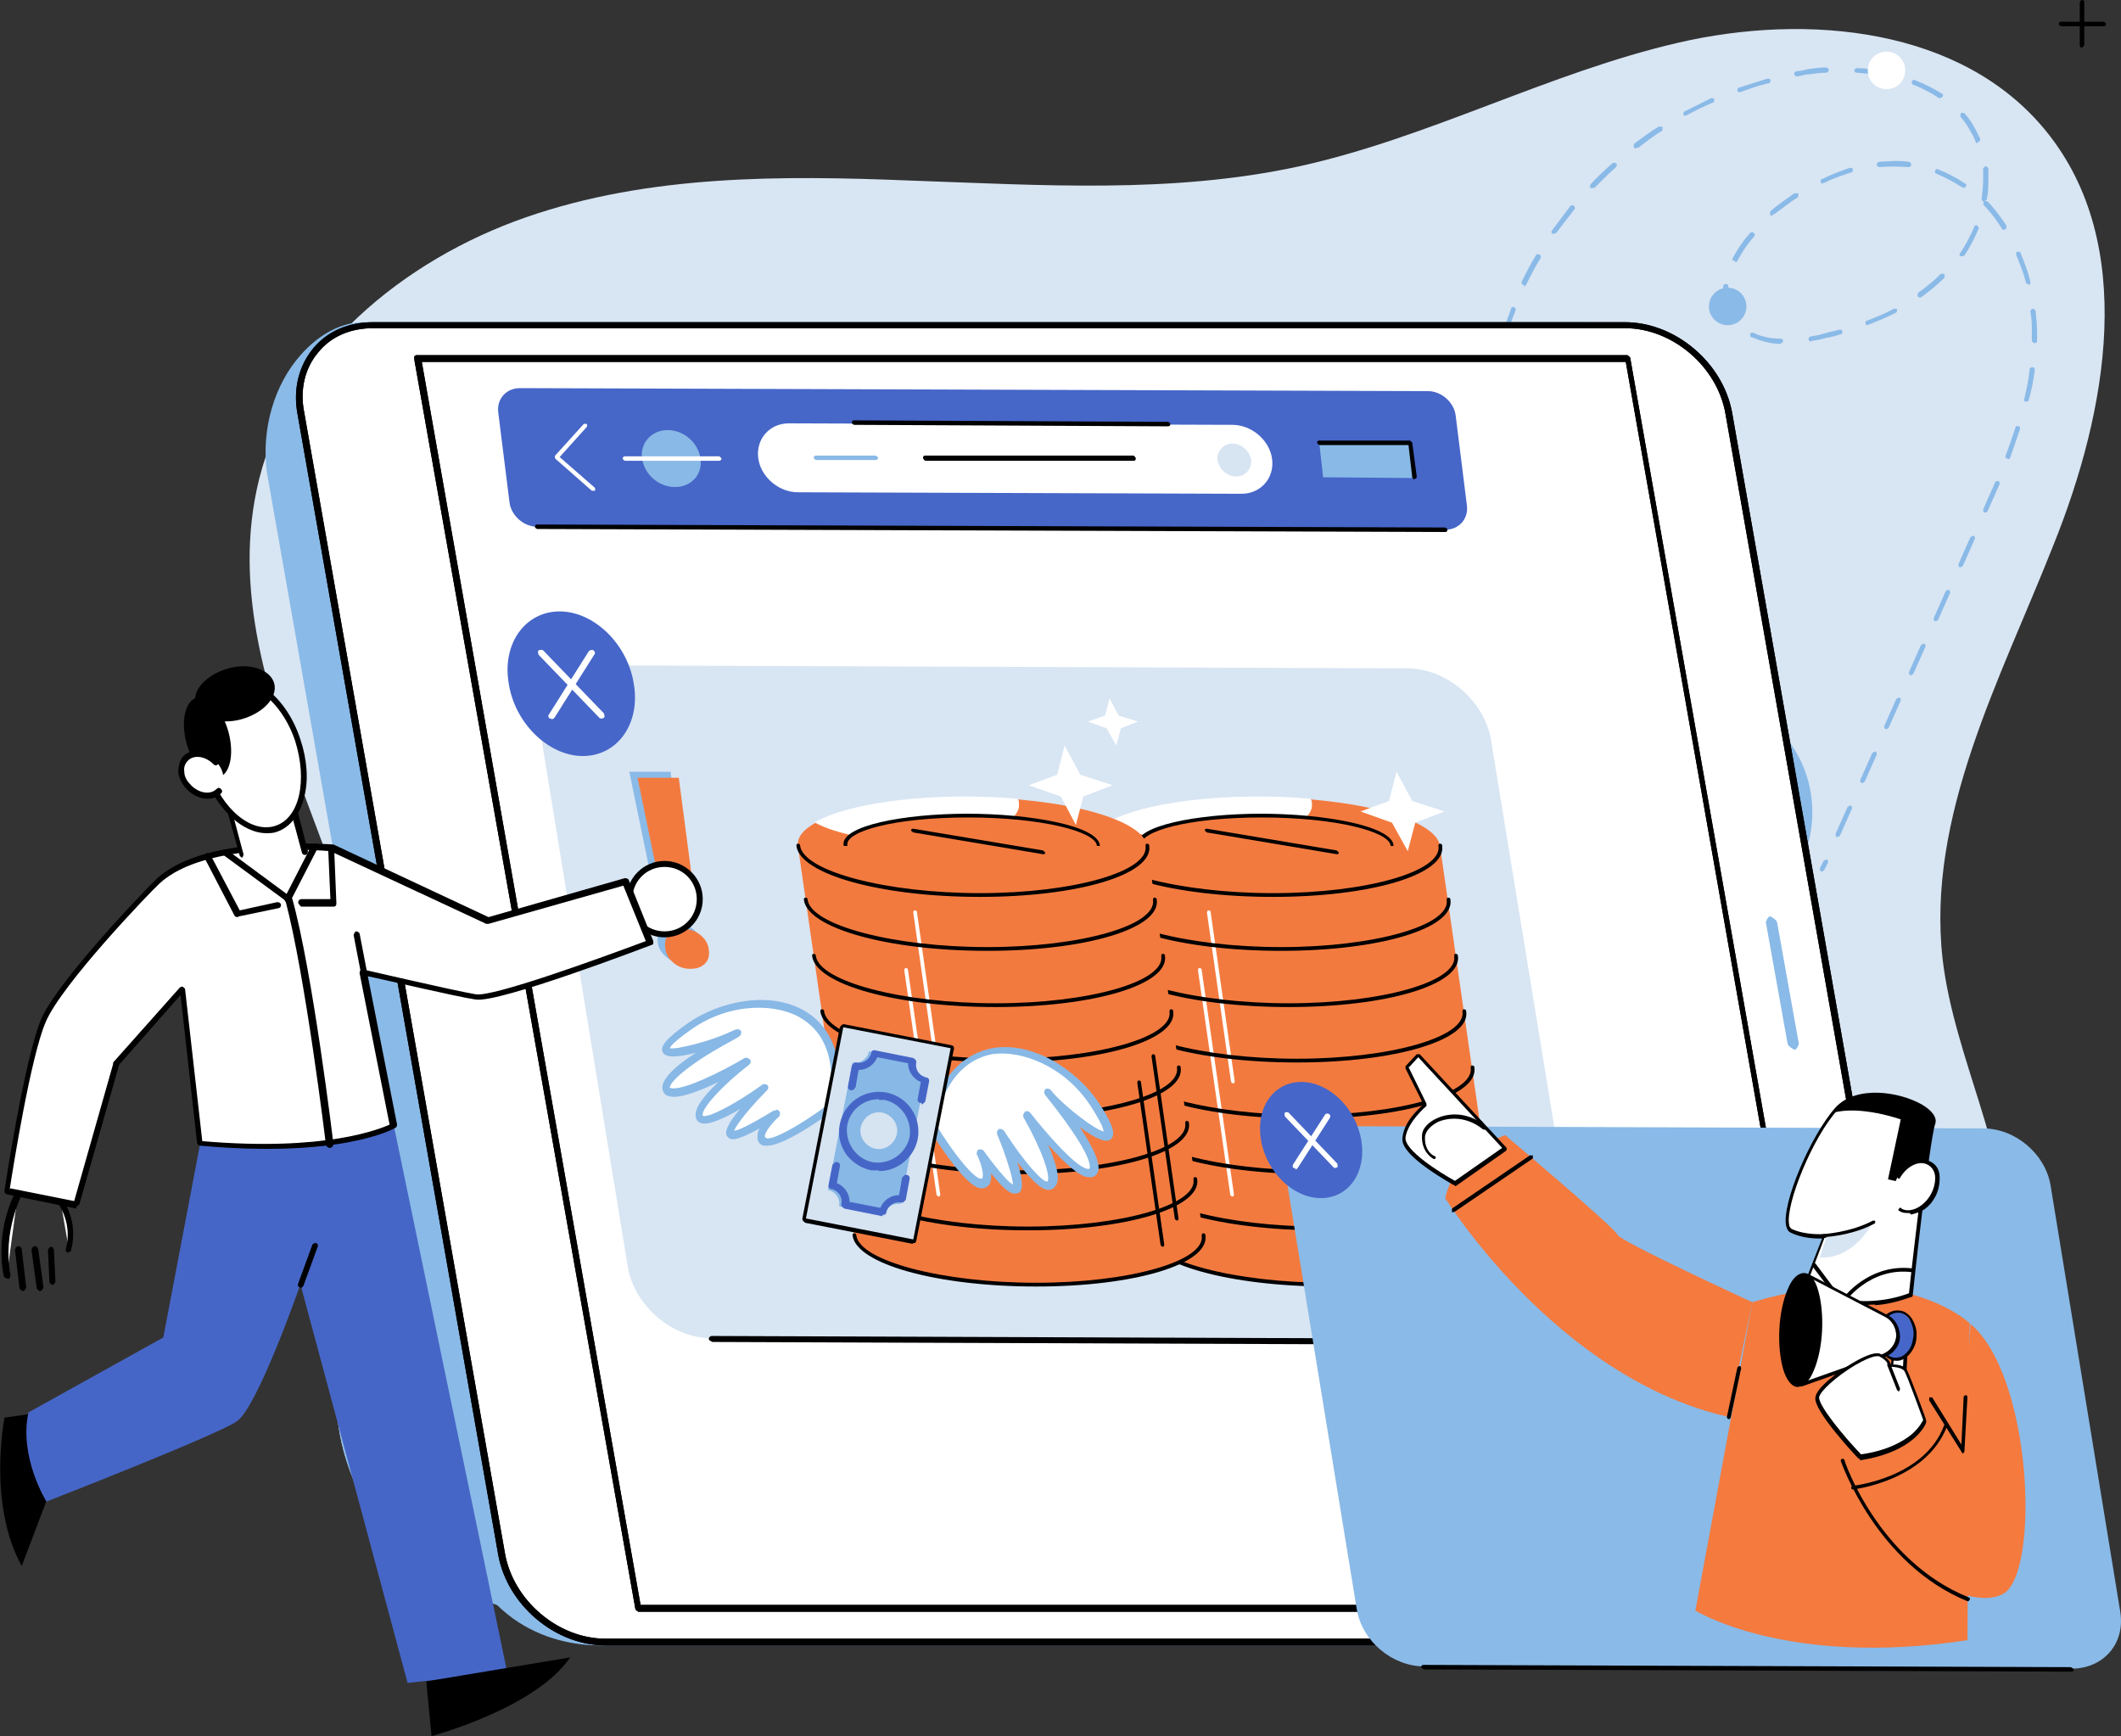 <?xml version="1.0" encoding="UTF-8"?>
<svg id="Layer_2" xmlns="http://www.w3.org/2000/svg" viewBox="0 0 28.31 23.17">
  <rect x="0" y="0" width="28.31" height="23.17" fill="#333333" stroke="none"/>
  <defs>
    <style>
      .cls-1 {
        fill: #4666c9;
      }

      .cls-2 {
        fill: #88b8e5;
      }

      .cls-3 {
        fill: #d6e3f1;
      }

      .cls-4 {
        fill: #4666c8;
      }

      .cls-5 {
        fill: #fff;
      }

      .cls-6 {
        fill: #d7e4f2;
      }

      .cls-7 {
        fill: #f37a3e;
      }

      .cls-8 {
        fill: #89b9e6;
      }

      .cls-9 {
        fill: #4666c7;
      }

      .cls-10 {
        fill: #d8e5f3;
      }

      .cls-11 {
        fill: #f47a3e;
      }

      .cls-12 {
        fill: #8abae7;
      }
    </style>
  </defs>
  <g id="_x31_">
    <g id="_x38_">
      <g>
        <g>
          <path class="cls-10" d="M23.21,20.76c-1.79.53-3.59.24-5.39-.02-1.72-.24-3.47-.27-5.19.02-.68.11-1.38.24-2.05.4-.74.17-1.38.48-2.15.53-1.65.11-3.5-.81-3.87-2.43-.3-1.32.43-2.64.57-3.99.31-3.04-2.41-5.92-1.67-8.88.42-1.68,1.92-2.92,3.56-3.49,1.64-.57,3.41-.56,5.14-.49,1.73.06,3.48.18,5.18-.19,1.73-.38,3.33-1.25,5.06-1.65,1.73-.4,3.79-.2,4.91,1.18,1.22,1.5.82,3.73.1,5.52-.71,1.8-1.7,3.62-1.48,5.54.16,1.32.88,2.55.86,3.88-.03,1.94-1.72,3.54-3.58,4.09Z"/>
          <path class="cls-12" d="M7.23,21.56s0,0,0,0c-.9-.15-2.07-.61-2.55-1.9-.29-.77-.18-1.49-.18-1.5,0-.02.02-.03.04-.03s.03.02.03.04c0,0-.1.71.18,1.47.26.7.9,1.59,2.5,1.86.02,0,.03.02.03.04,0,.02-.02.03-.03.03Z"/>
          <circle class="cls-12" cx="22.6" cy="10.84" r="1.59"/>
          <path class="cls-12" d="M24.32,11.63s0,0-.01,0c-.02,0-.02-.03-.02-.04l.05-.1s.03-.02.04-.02c.02,0,.02.03.02.04l-.05.1s-.02.02-.03.02ZM24.53,11.17s0,0-.01,0c-.02,0-.02-.03-.02-.04l.16-.36s.03-.02.04-.02c.02,0,.02.03.02.04l-.16.36s-.02.02-.03.02ZM24.86,10.45s0,0-.01,0c-.02,0-.02-.03-.02-.04l.16-.36s.03-.02.04-.02c.02,0,.02.03.02.04l-.16.36s-.02.02-.03.02ZM25.18,9.73s0,0-.01,0c-.02,0-.02-.03-.02-.04l.16-.36s.03-.02.04-.02c.02,0,.02.03.02.04l-.16.36s-.02.02-.03.02ZM25.51,9.01s0,0-.01,0c-.02,0-.02-.03-.02-.04l.16-.36s.03-.02.04-.02c.02,0,.02.03.02.04l-.16.36s-.02.02-.03.02ZM25.84,8.29s0,0-.01,0c-.02,0-.02-.03-.02-.04l.16-.36s.03-.02.04-.02.02.03.02.04l-.16.36s-.02.02-.03.02ZM26.17,7.57s0,0-.01,0c-.02,0-.02-.03-.02-.04l.16-.36s.03-.02.04-.02c.02,0,.02.03.02.04l-.16.36s-.02.02-.03.02ZM26.5,6.84s0,0-.01,0c-.02,0-.02-.03-.02-.04.06-.14.11-.25.16-.36,0-.02.03-.02.04-.02.02,0,.02.03.02.04-.05.11-.1.23-.16.36,0,.01-.02.02-.03.02ZM26.8,6.12s0,0-.01,0c-.02,0-.03-.03-.02-.04.05-.13.09-.25.13-.37,0-.02.02-.03.04-.02.02,0,.03.02.02.04-.04.12-.08.24-.13.38,0,.01-.02.02-.03.02ZM27.04,5.36s0,0,0,0c-.02,0-.03-.02-.02-.04.03-.13.06-.26.07-.39,0-.02.02-.03.04-.03.02,0,.03.02.03.04-.02.13-.04.26-.08.39,0,.02-.02.03-.03.03ZM23.78,4.59s0,0,0,0c-.15,0-.28-.04-.4-.09-.02,0-.02-.03-.02-.04,0-.02.03-.02.04-.02.1.05.23.08.37.08.02,0,.03.02.03.03,0,.02-.02.03-.03.03ZM27.15,4.58h0s-.03-.02-.03-.03c0-.04,0-.07,0-.11h0c0-.1,0-.19-.02-.28,0-.02.01-.03.03-.04.02,0,.03.01.04.03.01.09.02.19.02.28h0s0,.09,0,.12c0,.02-.02.03-.03.03ZM24.17,4.56s-.03-.01-.03-.03c0-.02,0-.03.03-.04.06-.01.12-.02.18-.04.07-.02.13-.03.2-.05.02,0,.04,0,.04.02s0,.04-.02.04c-.06.02-.13.04-.2.05-.06.02-.13.03-.19.04,0,0,0,0,0,0ZM20.06,4.54s0,0,0,0c-.02,0-.03-.02-.02-.04.04-.13.08-.25.13-.38,0-.02.03-.03.04-.02s.03.03.02.04c-.05.12-.09.25-.13.37,0,.01-.02.02-.03.02ZM24.93,4.34s-.03,0-.03-.02c0-.02,0-.04.02-.04.13-.05.25-.1.36-.16.02,0,.04,0,.04.01,0,.02,0,.04-.01.04-.11.06-.24.11-.36.16,0,0,0,0-.01,0ZM23.11,4.24s-.02,0-.03-.02c-.05-.1-.08-.21-.08-.32,0-.03,0-.05,0-.08,0-.02.02-.03.04-.03.02,0,.03.02.03.04,0,.02,0,.05,0,.07,0,.11.02.2.07.29,0,.02,0,.04-.01.04,0,0-.01,0-.02,0ZM25.63,3.97s-.02,0-.03-.01c-.01-.01,0-.04,0-.05.11-.08.21-.16.3-.25.01-.01.03-.01.05,0,.01.01.01.03,0,.05-.09.09-.2.18-.31.26,0,0-.01,0-.02,0ZM20.34,3.8s0,0-.01,0c-.02,0-.02-.03-.02-.04.06-.12.12-.24.19-.35,0-.02.03-.02.05-.01s.02.03.01.05c-.07.11-.13.23-.19.35,0,.01-.02.02-.03.02ZM27.07,3.79s-.03,0-.03-.02c-.03-.13-.08-.25-.13-.37,0-.02,0-.04.02-.04.02,0,.04,0,.04.02.05.12.1.25.13.38,0,.02,0,.04-.02.04,0,0,0,0,0,0ZM23.16,3.48s-.01,0-.02,0c-.02,0-.02-.03-.01-.04.06-.11.13-.22.23-.33.01-.01.03-.02.05,0,.01.01.02.03,0,.05-.09.1-.16.21-.22.32,0,.01-.02.02-.03.02ZM26.19,3.42s-.01,0-.02,0c-.02-.01-.02-.03,0-.05.07-.11.13-.22.18-.34,0-.02.03-.03.04-.02s.03.03.02.04c-.05.12-.11.24-.19.36,0,0-.02.01-.03.01ZM20.74,3.12s-.01,0-.02,0c-.01-.01-.02-.03,0-.05.08-.11.16-.21.24-.32.01-.01.03-.02.05,0,.01.01.02.03,0,.05-.08.1-.16.21-.24.31,0,0-.02.01-.03.01ZM26.75,3.07s-.02,0-.03-.02c-.07-.11-.15-.22-.24-.31-.01-.01-.01-.03,0-.05.01-.01.03-.01.05,0,.09.09.17.2.25.32,0,.02,0,.04-.01.05,0,0-.01,0-.02,0ZM23.66,2.88s-.02,0-.03-.01c-.01-.01,0-.03,0-.05.1-.09.21-.16.32-.24.02,0,.04,0,.05,0s0,.04,0,.05c-.11.07-.21.15-.32.23,0,0-.01,0-.02,0ZM26.48,2.69s0,0,0,0c-.02,0-.03-.02-.03-.04.01-.08.02-.17.02-.25,0-.05,0-.09,0-.14,0-.02.01-.03.03-.04.02,0,.03.01.04.03,0,.05,0,.1,0,.14,0,.08,0,.17-.02.26,0,.02-.02.03-.03.03ZM21.25,2.51s-.02,0-.02,0c-.01-.01-.01-.03,0-.05.09-.1.19-.19.29-.28.01-.01.03-.01.05,0s.01.03,0,.05c-.1.09-.19.18-.28.27,0,0-.02.01-.02.01ZM26.21,2.5s-.01,0-.02,0c-.11-.07-.22-.13-.34-.18-.02,0-.03-.03-.02-.04,0-.02.03-.03.04-.02.12.05.24.11.36.19.02.01.02.03,0,.05,0,0-.02.01-.03.01ZM24.33,2.45s-.02,0-.03-.02c0-.02,0-.04.02-.04.12-.06.25-.11.37-.15.02,0,.04,0,.04.02,0,.02,0,.04-.02.04-.12.04-.24.08-.36.14,0,0,0,0-.01,0ZM25.08,2.23s-.03-.01-.03-.03c0-.02.01-.03.03-.04.14-.01.27-.02.4,0,.02,0,.03.02.03.04,0,.02-.02.03-.04.03-.13-.01-.26-.01-.39,0,0,0,0,0,0,0ZM21.84,1.98s-.02,0-.03-.01c-.01-.01,0-.04,0-.05.11-.08.21-.16.33-.23.02,0,.04,0,.05,0,0,.02,0,.04,0,.05-.11.07-.22.15-.32.23,0,0-.01,0-.02,0ZM26.4,1.91s-.03,0-.03-.02c-.02-.04-.03-.08-.06-.12-.04-.08-.09-.15-.14-.21-.01-.01,0-.03,0-.05.01-.01.03,0,.05,0,.06.07.11.14.15.22.02.04.04.08.06.12,0,.02,0,.04-.02.04,0,0,0,0-.01,0ZM22.5,1.55s-.02,0-.03-.02c0-.02,0-.04.01-.04.12-.06.24-.12.36-.18.02,0,.04,0,.04.02,0,.02,0,.04-.02.04-.12.05-.24.11-.35.17,0,0-.01,0-.02,0ZM25.9,1.31s-.01,0-.02,0c-.1-.07-.22-.13-.34-.18-.02,0-.03-.03-.02-.04,0-.02.03-.03.04-.02.13.05.25.11.36.18.02.01.02.03,0,.05,0,0-.02.01-.03.01ZM23.22,1.23s-.03,0-.03-.02c0-.02,0-.04.02-.04.13-.04.25-.08.38-.12.02,0,.04,0,.04.02,0,.02,0,.04-.02.04-.13.03-.25.07-.38.12,0,0,0,0-.01,0ZM23.98,1.02s-.03-.01-.03-.03c0-.02,0-.03.03-.04.06,0,.11-.02.17-.03.07-.01.15-.02.22-.02.02,0,.03.01.04.03,0,.02-.01.03-.03.04-.07,0-.15.01-.22.02-.06,0-.11.02-.17.03,0,0,0,0,0,0ZM25.17,1.02s0,0,0,0c-.12-.02-.25-.04-.39-.05-.02,0-.03-.02-.03-.03s.02-.03.03-.03c.14,0,.27.02.4.05.02,0,.03.02.03.04,0,.02-.02.03-.03.03Z"/>
          <circle class="cls-12" cx="23.06" cy="4.09" r=".25"/>
          <path class="cls-5" d="M25.43.94c0-.14-.11-.25-.25-.25s-.25.11-.25.25.11.25.25.25.25-.11.25-.25Z"/>
          <g>
            <path d="M27.79.64s-.03-.01-.03-.03V.03s.01-.03.03-.03.03.01.03.03v.57s-.01.03-.03.03Z"/>
            <path d="M28.08.35h-.57s-.03-.01-.03-.03.01-.03.03-.03h.57s.03.01.03.03-.01.03-.03.03Z"/>
          </g>
          <path d="M22.6,12.93c-.27,0-.5-.22-.5-.5s.22-.5.5-.5.5.22.5.5-.22.5-.5.5ZM22.6,12c-.24,0-.43.19-.43.43s.19.43.43.43.43-.19.43-.43-.19-.43-.43-.43Z"/>
        </g>
        <g>
          <g>
            <path class="cls-12" d="M24.25,21.91H8.01c-.65,0-1.71-.3-1.98-1.87L3.6,6.28c-.13-1.07.59-1.94,1.24-1.94h16.31c.65,0,1.27.53,1.38,1.18l2.68,15.23c.11.65-.32,1.17-.97,1.17Z"/>
            <path class="cls-12" d="M24.25,21.96H8.01c-.51,0-1.72-.19-2.03-1.91L3.56,6.29c-.07-.57.1-1.16.46-1.56.24-.27.54-.43.83-.43h16.31c.67,0,1.31.54,1.43,1.21l2.68,15.23c.06.33-.02.64-.21.87-.19.23-.47.35-.8.35ZM4.84,4.38c-.26,0-.53.15-.76.4-.34.39-.5.94-.43,1.49l2.43,13.76c.1.55.48,1.84,1.94,1.84h16.24c.3,0,.56-.11.73-.32.18-.21.25-.5.19-.8l-2.68-15.23c-.11-.63-.71-1.14-1.34-1.14H4.84Z"/>
          </g>
          <g>
            <path class="cls-5" d="M24.79,21.91H8.08c-.65,0-1.27-.53-1.38-1.17l-2.68-15.23c-.11-.65.32-1.18.97-1.18h16.71c.65,0,1.27.53,1.38,1.18l2.68,15.23c.11.65-.32,1.17-.97,1.17Z"/>
            <path d="M24.79,21.96H8.08c-.67,0-1.31-.54-1.43-1.21L3.97,5.52c-.06-.33.02-.64.21-.87.19-.23.47-.35.8-.35h16.71c.67,0,1.31.54,1.43,1.21l2.68,15.23c.06.33-.02.64-.21.87-.19.23-.47.35-.8.35ZM4.98,4.38c-.3,0-.56.11-.73.32-.18.21-.25.5-.19.8l2.68,15.23c.11.63.71,1.14,1.34,1.14h16.71c.3,0,.56-.11.73-.32.18-.21.25-.5.19-.8l-2.68-15.23c-.11-.63-.71-1.14-1.34-1.14H4.98Z"/>
          </g>
          <g>
            <polygon class="cls-5" points="24.67 21.46 8.52 21.46 5.58 4.79 21.73 4.79 24.67 21.46"/>
            <path d="M24.67,21.51H8.52s-.04-.02-.04-.04L5.53,4.8s0-.03,0-.04.02-.02.03-.02h16.16s.04.02.04.04l2.94,16.68s0,.03,0,.04c0,0-.02.02-.03.02ZM8.55,21.42h16.07l-2.92-16.59H5.63l2.92,16.59Z"/>
          </g>
          <path d="M24.79,21.96H8.08c-.67,0-1.31-.54-1.43-1.21L3.97,5.52c-.06-.33.02-.64.21-.87.19-.23.47-.35.8-.35h16.71c.67,0,1.31.54,1.43,1.21l2.68,15.23c.06.33-.02.64-.21.87-.19.23-.47.35-.8.35ZM4.98,4.38c-.3,0-.56.11-.73.32-.18.21-.25.5-.19.8l2.68,15.23c.11.63.71,1.14,1.34,1.14h16.71c.3,0,.56-.11.73-.32.18-.21.25-.5.19-.8l-2.68-15.23c-.11-.63-.71-1.14-1.34-1.14H4.98Z"/>
          <path d="M24.67,21.51H8.52s-.04-.02-.04-.04L5.53,4.8s0-.03,0-.04.02-.02.03-.02h16.16s.04.02.04.04l2.94,16.68s0,.03,0,.04c0,0-.02.02-.03.02ZM8.55,21.42h16.07l-2.92-16.59H5.63l2.92,16.59Z"/>
          <path class="cls-12" d="M23.95,14.01h0s-.08-.04-.09-.08l-.29-1.62s.02-.08.06-.08h0s.08.04.09.08l.29,1.62s-.02.08-.06.08Z"/>
        </g>
        <g>
          <g>
            <path class="cls-10" d="M20.25,17.9l-10.75-.04c-.53,0-1.03-.43-1.12-.95l-1.16-7.09c-.09-.52.28-.94.81-.94l10.75.04c.53,0,1.03.43,1.12.95l1.16,7.09c.09.52-.28.94-.81.94Z"/>
            <g>
              <path class="cls-1" d="M8.46,9.13c.09.53-.22.96-.68.96-.46,0-.91-.44-.99-.97-.09-.53.22-.96.68-.96.46,0,.91.44.99.97Z"/>
              <path class="cls-5" d="M8.03,9.59s-.02,0-.03-.01l-.81-.84s-.02-.05,0-.06.05-.01.06,0l.81.84s.02.05,0,.06c0,0-.02.01-.03.01Z"/>
              <path class="cls-5" d="M7.36,9.59s-.02,0-.02,0c-.02-.01-.03-.04-.01-.06l.53-.84s.04-.03.06-.01c.02.01.03.04.01.06l-.53.84s-.02.02-.04.02Z"/>
            </g>
            <path d="M20.26,17.95l-10.75-.04s-.05-.02-.05-.04c0-.02.02-.04.04-.04l10.75.04s.05.02.05.04c0,.02-.02.04-.04.04Z"/>
          </g>
          <g>
            <path class="cls-4" d="M19.29,7.07l-12.12-.04c-.18,0-.35-.15-.37-.33l-.15-1.2c-.02-.18.11-.32.29-.32l12.12.04c.18,0,.35.15.37.33l.15,1.2c.02.18-.11.32-.29.32Z"/>
            <path class="cls-8" d="M9.35,6.12c-.03-.21-.22-.38-.44-.38-.21,0-.37.17-.34.38.03.21.22.38.44.38s.37-.17.34-.38Z"/>
            <path class="cls-5" d="M16.57,6.59l-5.92-.02c-.26,0-.5-.21-.53-.46h0c-.03-.25.15-.46.41-.46l5.92.02c.26,0,.5.21.53.46h0c.03.25-.15.46-.41.46Z"/>
            <path d="M15.59,5.69l-4.19-.02s-.03-.01-.03-.03c0-.02.01-.03.03-.03l4.19.02s.03.01.03.03-.01.03-.03.03Z"/>
            <path class="cls-8" d="M11.69,6.14h-.8s-.03-.02-.03-.03.01-.03.03-.03h.8s.03.02.03.03-.01.03-.03.03Z"/>
            <path d="M15.13,6.15h-2.78s-.03-.02-.03-.04c0-.02.01-.03.03-.03h2.78s.03.02.03.04-.01.03-.03.03Z"/>
            <path class="cls-5" d="M7.92,6.55s-.01,0-.02,0l-.49-.43s-.01-.03,0-.04l.38-.42s.03-.01.04,0c.01.01.01.03,0,.04l-.36.4.47.41s.01.03,0,.04c0,0-.01,0-.02,0Z"/>
            <path class="cls-5" d="M9.6,6.15h-1.26s-.03-.02-.03-.03.01-.03.03-.03h1.26s.03.02.03.03-.01.03-.03.03Z"/>
            <polygon class="cls-8" points="18.88 6.38 17.66 6.37 17.61 5.92 18.82 5.93 18.88 6.38"/>
            <path d="M18.88,6.4s-.03-.01-.03-.03l-.05-.43h-1.19s-.03-.02-.03-.03c0-.02.01-.03.03-.03h1.21s.03.02.03.03l.06.45s0,.03-.03.03c0,0,0,0,0,0Z"/>
            <path class="cls-6" d="M16.7,6.14c-.02-.12-.13-.22-.25-.22-.12,0-.21.1-.2.22.02.12.13.22.25.22.12,0,.21-.1.2-.22Z"/>
            <path d="M19.29,7.1l-12.12-.04s-.03-.01-.03-.03c0-.02.01-.03.03-.03l12.12.04s.03.01.03.03-.01.03-.03.03Z"/>
          </g>
          <g>
            <path class="cls-7" d="M19.22,11.29c.05.36-.95.65-2.24.65s-2.37-.29-2.42-.65c-.05-.36.95-.65,2.24-.65s2.37.29,2.42.65Z"/>
            <path class="cls-5" d="M14.79,10.98c.28.15.77.25,1.31.25.82,0,1.45-.23,1.41-.51,0-.02,0-.04-.02-.06-.22-.02-.46-.03-.7-.03-.89,0-1.64.14-2,.34Z"/>
            <path class="cls-7" d="M18.58,11.25c.03.2-.7.36-1.64.36s-1.71-.16-1.74-.36c-.03-.2.7-.36,1.64-.36s1.71.16,1.74.36Z"/>
            <path d="M18.59,11.31s-.03-.01-.03-.03c-.03-.18-.72-.37-1.72-.37s-1.63.19-1.61.37c0,.01,0,.03-.02.03s-.03-.01-.03-.03c-.04-.26.81-.42,1.65-.42s1.74.16,1.77.42c0,.01,0,.03-.02.03Z"/>
            <path class="cls-7" d="M19.97,16.49c.05.36-.95.65-2.24.65s-2.37-.29-2.42-.65c-.05-.36.95-.65,2.24-.65s2.37.29,2.42.65Z"/>
            <polygon class="cls-7" points="19.97 16.49 15.31 16.49 14.56 11.29 19.22 11.29 19.97 16.49"/>
            <path class="cls-5" d="M16.46,14.46s-.03-.01-.03-.03l-.32-2.25s0-.03.02-.03.03.01.03.03l.32,2.25s0,.03-.02.03Z"/>
            <path class="cls-5" d="M16.45,15.97s-.03-.01-.03-.03l-.43-2.99s0-.03.02-.03.03.01.03.03l.43,2.99s0,.03-.02.03Z"/>
            <path d="M16.99,11.97c-1.32,0-2.4-.3-2.45-.68,0-.01,0-.03.02-.03s.03.01.03.03c.05.34,1.15.63,2.4.63s2.26-.29,2.21-.63c0-.01,0-.03.02-.03s.03.01.03.03c.05.38-.94.68-2.26.68Z"/>
            <path d="M17.1,12.69c-1.32,0-2.4-.3-2.45-.68,0-.01,0-.03.02-.03s.03.01.03.03c.05.34,1.15.63,2.4.63s2.26-.29,2.21-.63c0-.01,0-.03.02-.03s.03.01.03.03c.05.38-.94.68-2.26.68Z"/>
            <path d="M17.74,17.17c-1.32,0-2.4-.3-2.45-.68,0-.01,0-.03.02-.03s.03.01.03.03c.05.34,1.15.63,2.4.63s2.26-.29,2.21-.63c0-.01,0-.03.02-.03s.03.01.03.03c.05.38-.94.68-2.26.68Z"/>
            <path d="M17.63,16.42c-1.32,0-2.4-.3-2.45-.68,0-.01,0-.03.02-.03s.03.01.03.03c.05.34,1.15.63,2.4.63s2.26-.29,2.21-.63c0-.01,0-.03.02-.03s.03.01.03.03c.05.38-.94.68-2.26.68Z"/>
            <path d="M17.53,15.67c-1.32,0-2.4-.3-2.45-.68,0-.01,0-.03.02-.03s.03.01.03.03c.05.34,1.15.63,2.4.63s2.26-.29,2.21-.63c0-.01,0-.03.02-.03s.03.01.03.03c.06.38-.94.68-2.26.68Z"/>
            <path d="M17.42,14.93c-1.32,0-2.4-.3-2.45-.68,0-.01,0-.03.02-.03s.03.01.03.03c.05.34,1.15.63,2.4.63s2.26-.29,2.21-.63c0-.01,0-.03.02-.03s.03.01.03.03c.05.38-.94.68-2.26.68Z"/>
            <path d="M17.31,14.18c-1.32,0-2.4-.3-2.45-.68,0-.01,0-.03.02-.03s.03.01.03.03c.05.34,1.15.63,2.4.63s2.26-.29,2.21-.63c0-.01,0-.03.02-.03s.03.01.03.03c.06.38-.94.68-2.26.68Z"/>
            <path d="M17.2,13.44c-1.32,0-2.4-.3-2.45-.68,0-.01,0-.03.02-.03s.03.01.03.03c.05.34,1.15.63,2.4.63s2.26-.29,2.21-.63c0-.01,0-.03.02-.03s.03.01.03.03c.05.38-.94.68-2.26.68Z"/>
            <path d="M17.84,11.4s0,0,0,0l-1.73-.29s-.03-.02-.03-.03c0-.01.01-.02.03-.02l1.73.29s.03.02.03.03c0,.01-.01.02-.02.02Z"/>
            <polygon class="cls-5" points="18.64 10.3 18.85 10.69 19.28 10.83 18.89 10.98 18.79 11.36 18.58 10.98 18.16 10.83 18.54 10.69 18.64 10.3"/>
          </g>
          <g>
            <path class="cls-7" d="M15.31,11.29c.05.36-.95.65-2.24.65s-2.37-.29-2.42-.65.95-.65,2.24-.65,2.37.29,2.42.65Z"/>
            <path class="cls-5" d="M10.88,10.98c.28.15.77.25,1.31.25.82,0,1.45-.23,1.41-.51,0-.02,0-.04-.02-.06-.22-.02-.46-.03-.7-.03-.89,0-1.64.14-2,.34Z"/>
            <path class="cls-7" d="M14.66,11.25c.03.2-.7.36-1.64.36s-1.71-.16-1.74-.36c-.03-.2.7-.36,1.64-.36s1.71.16,1.74.36Z"/>
            <path d="M14.67,11.31s-.03-.01-.03-.03c-.03-.18-.72-.37-1.72-.37s-1.64.19-1.61.37c0,.01,0,.03-.02.03s-.03-.01-.03-.03c-.04-.26.81-.42,1.65-.42s1.74.16,1.77.42c0,.01,0,.03-.02.03Z"/>
            <path class="cls-7" d="M16.06,16.49c.05.36-.95.65-2.24.65s-2.37-.29-2.42-.65c-.05-.36.95-.65,2.24-.65s2.37.29,2.42.65Z"/>
            <polygon class="cls-7" points="16.06 16.49 11.4 16.49 10.65 11.29 15.31 11.29 16.06 16.49"/>
            <path class="cls-5" d="M12.54,14.46s-.03-.01-.03-.03l-.32-2.25s0-.03.02-.03.03.01.03.03l.32,2.25s0,.03-.02.03Z"/>
            <path class="cls-5" d="M12.53,15.97s-.03-.01-.03-.03l-.43-2.99s0-.03.02-.03.03.01.03.03l.43,2.99s0,.03-.02.03Z"/>
            <path d="M13.08,11.97c-1.32,0-2.4-.3-2.45-.68,0-.01,0-.03.02-.03s.03.01.03.03c.05.34,1.15.63,2.4.63s2.26-.29,2.21-.63c0-.01,0-.03.02-.03s.03.01.03.03c.05.38-.94.68-2.26.68Z"/>
            <path d="M13.18,12.69c-1.32,0-2.4-.3-2.45-.68,0-.01,0-.03.02-.03s.03.01.03.03c.05.34,1.15.63,2.4.63s2.26-.29,2.21-.63c0-.01,0-.03.02-.03s.03.01.03.03c.05.38-.94.68-2.26.68Z"/>
            <path d="M13.83,17.17c-1.32,0-2.4-.3-2.45-.68,0-.01,0-.03.02-.03s.03.01.03.03c.05.34,1.15.63,2.4.63s2.26-.29,2.21-.63c0-.01,0-.03.02-.03s.03.01.03.03c.05.38-.94.68-2.26.68Z"/>
            <path d="M13.72,16.42c-1.32,0-2.4-.3-2.45-.68,0-.01,0-.03.02-.03s.03.01.03.03c.05.34,1.15.63,2.4.63s2.26-.29,2.21-.63c0-.01,0-.03.02-.03s.03.01.03.03c.05.38-.94.68-2.26.68Z"/>
            <path d="M13.61,15.67c-1.32,0-2.4-.3-2.45-.68,0-.01,0-.03.02-.03s.03.01.03.03c.05.34,1.15.63,2.4.63s2.26-.29,2.21-.63c0-.01,0-.03.02-.03s.03.01.03.03c.05.38-.94.68-2.26.68Z"/>
            <path d="M13.5,14.93c-1.32,0-2.4-.3-2.45-.68,0-.01,0-.03.02-.03s.03.01.03.03c.05.34,1.15.63,2.4.63s2.26-.29,2.21-.63c0-.01,0-.03.02-.03s.03.01.03.03c.05.38-.94.68-2.26.68Z"/>
            <path d="M13.4,14.18c-1.32,0-2.4-.3-2.45-.68,0-.01,0-.03.02-.03s.03.01.03.03c.05.34,1.15.63,2.4.63s2.26-.29,2.21-.63c0-.01,0-.03.02-.03s.03.01.03.03c.05.38-.94.68-2.26.68Z"/>
            <path d="M13.29,13.44c-1.32,0-2.4-.3-2.45-.68,0-.01,0-.03.02-.03s.03.01.03.03c.05.34,1.15.63,2.4.63s2.26-.29,2.21-.63c0-.01,0-.03.02-.03s.03.01.03.03c.05.38-.94.68-2.26.68Z"/>
            <path d="M13.92,11.4s0,0,0,0l-1.73-.29s-.03-.02-.03-.03c0-.01.01-.02.03-.02l1.73.29s.03.02.03.03c0,.01,0,.02-.02.02Z"/>
            <path d="M15.52,16.64s-.03-.01-.03-.03l-.31-2.16s0-.03.02-.03.03.01.03.03l.31,2.16s0,.03-.02.03Z"/>
            <path d="M15.71,16.29s-.03-.01-.03-.03l-.31-2.16s0-.03.02-.03.03.01.03.03l.31,2.16s0,.03-.02.03Z"/>
            <g>
              <polygon class="cls-5" points="14.21 9.95 14.42 10.34 14.85 10.48 14.46 10.63 14.36 11.01 14.16 10.63 13.73 10.48 14.11 10.34 14.21 9.95"/>
              <polygon class="cls-5" points="14.81 9.32 14.93 9.55 15.19 9.63 14.96 9.72 14.9 9.95 14.77 9.72 14.52 9.63 14.75 9.55 14.81 9.32"/>
            </g>
          </g>
          <g>
            <g>
              <path class="cls-5" d="M12.42,15.01c.33-1.5,1.67-1.04,2.17-.28.61.94-.43.09-.61-.15,0,0,.76.9.59,1.06-.17.16-.86-.75-.86-.75,0,0,.45.77.31.92s-.66-.68-.66-.68c0,0,.63,1.49-.27.27,0,0,.19.4,0,.4s-.66-.78-.66-.78Z"/>
              <path class="cls-2" d="M13.54,15.93c-.05,0-.14-.05-.31-.27,0,.05,0,.1-.02.14-.02.03-.05.06-.11.06h0c-.2,0-.59-.62-.71-.81,0-.01,0-.03,0-.04.16-.74.55-.96.85-1.02.55-.1,1.14.3,1.42.72.2.3.24.44.16.5-.07.05-.24-.04-.41-.17.18.27.32.54.22.64-.02.02-.05.04-.1.03-.04,0-.16-.01-.52-.41,0,0-.01-.01-.02-.02.1.23.18.47.09.56-.02.03-.05.04-.09.04-.11,0-.27-.19-.41-.37.11.36.04.39.02.41-.01,0-.03.01-.04.01ZM13.09,15.34s.03,0,.04.02c.25.34.35.43.39.45,0-.09-.1-.41-.21-.67-.01-.03,0-.05.02-.07.02-.01.05,0,.07.02.29.45.52.69.58.68.05-.06-.07-.42-.32-.86-.01-.02,0-.05.02-.07.02-.02.05-.01.07.01.22.28.62.74.77.75.01,0,.02,0,.02,0,0,0,.07-.07-.24-.52-.13-.19-.28-.38-.33-.44,0-.01-.02-.02-.02-.03-.02-.02-.01-.06,0-.07.02-.02.05-.01.07,0,.01.02.03.03.04.05.18.2.56.49.67.51,0-.03-.03-.12-.18-.35-.35-.53-.93-.74-1.31-.68-.37.07-.64.38-.76.92.28.46.53.74.61.74h0s.02,0,.02,0c.03-.05-.02-.22-.07-.32-.01-.02,0-.05.02-.07,0,0,.02,0,.03,0Z"/>
            </g>
            <g>
              <path class="cls-5" d="M11.11,14.76c.26-1.52-1.16-1.59-1.9-1.07-.92.64.36.25.63.09,0,0-1.04.55-.95.75.1.21,1.08-.37,1.08-.37,0,0-.7.55-.64.73s.87-.39.87-.39c0,0-1.14,1.14.15.35,0,0-.33.3-.15.37.17.07.91-.48.91-.48Z"/>
              <path class="cls-2" d="M10.24,15.29s-.04,0-.05,0c-.06-.02-.08-.07-.08-.1,0-.04,0-.09.03-.13-.33.18-.39.16-.43.11-.02-.02-.07-.09.17-.37-.2.12-.42.22-.52.19-.03-.01-.06-.03-.07-.07-.04-.12.12-.31.3-.48-.25.12-.53.23-.66.19-.05-.01-.07-.04-.08-.07-.06-.13.17-.34.44-.51-.2.05-.39.08-.44,0-.05-.08.04-.19.34-.4.42-.29,1.11-.44,1.58-.14.25.16.53.51.4,1.26,0,.01,0,.03-.02.03-.16.12-.68.49-.91.49ZM10.36,14.81s.03,0,.04.02c.02.02.01.05,0,.07-.1.09-.2.22-.19.27,0,0,0,.01.02.02.07.03.41-.14.84-.46.09-.54-.04-.93-.36-1.13-.32-.21-.95-.23-1.47.13-.23.16-.29.23-.3.26.1.02.56-.1.81-.22.02-.01.05-.02.07-.03.03-.01.06,0,.07.02.01.02,0,.06-.02.07,0,0-.02.01-.03.02-.07.04-.28.15-.48.28-.45.3-.42.39-.42.39,0,0,0,0,.01,0,.14.05.69-.22.99-.4.02-.01.05,0,.07.02.02.02.01.05-.01.07-.33.25-.65.59-.62.68.06.04.43-.15.79-.41.02-.02.05-.01.07,0s.02.05,0,.07c-.2.2-.41.45-.44.54.04,0,.17-.05.53-.27,0,0,.02,0,.03,0ZM11.11,14.76h0,0Z"/>
            </g>
            <g>
              <path d="M12.19,16.6s0,0-.01,0l-1.43-.28s-.05-.03-.04-.06l.5-2.55s.03-.05.06-.04l1.43.28s.03.01.03.02c0,.01.01.03,0,.04l-.5,2.55s-.01.03-.02.03c0,0-.02,0-.03,0ZM10.82,16.22l1.33.26.48-2.45-1.33-.26-.48,2.45Z"/>
              <rect class="cls-3" x="10.99" y="13.83" width="1.46" height="2.6" transform="translate(3.12 -1.97) rotate(11.05)"/>
            </g>
            <path class="cls-2" d="M11.8,16.22l-.6-.12c.02-.1-.05-.2-.15-.22l.33-1.7c.1.02.2-.05.22-.15l.6.12c-.02.1.05.2.15.22l-.33,1.7c-.1-.02-.2.05-.22.15Z"/>
            <path class="cls-9" d="M11.73,15.62s-.07,0-.1,0c-.14-.03-.26-.11-.34-.22-.08-.12-.11-.26-.08-.4.06-.29.33-.47.62-.42.29.06.47.33.42.62h0c-.05.25-.27.43-.52.43ZM11.73,14.67c-.2,0-.38.14-.42.34-.04.23.11.45.33.5.23.04.45-.11.5-.33.04-.23-.11-.45-.33-.5-.03,0-.05,0-.08,0ZM12.2,15.18h0,0Z"/>
            <path class="cls-9" d="M12.3,14.72s0,0-.01,0c-.03,0-.05-.03-.04-.06l.04-.22c-.1-.04-.17-.14-.17-.25l-.41-.08c-.04.1-.14.17-.25.17l-.04.23s-.03.05-.06.04c-.03,0-.05-.03-.04-.06l.05-.27s.03-.05.06-.04c.09.02.18-.04.2-.13,0-.01.01-.03.02-.03.01,0,.03-.01.04,0l.5.1s.05.03.04.06c-.02.09.04.18.13.2.03,0,.05.03.04.06l-.05.26s-.03.04-.05.04Z"/>
            <path class="cls-9" d="M11.78,16.23s0,0-.01,0l-.5-.1s-.05-.03-.04-.06c.02-.09-.04-.18-.13-.2-.03,0-.05-.03-.04-.06l.05-.26s.03-.05.06-.04c.03,0,.05.03.04.06l-.04.22c.1.04.17.14.17.25l.41.08c.04-.1.14-.17.25-.17l.04-.23s.03-.05.06-.04c.03,0,.05.03.04.06l-.05.27s-.03.05-.06.04c-.09-.02-.18.04-.2.13,0,.01-.01.03-.02.03,0,0-.02,0-.03,0Z"/>
            <path class="cls-3" d="M11.97,15.14c.03-.13-.06-.26-.19-.29-.13-.03-.26.06-.29.19-.03.13.06.26.19.29.13.03.26-.06.29-.19Z"/>
          </g>
          <g>
            <path class="cls-12" d="M9.19,12.05h-.43s-.36-1.75-.36-1.75h.55s.23,1.75.23,1.75ZM9.03,12.32c.09,0,.16.03.22.08.06.05.1.11.11.19.01.08,0,.14-.05.19-.04.05-.11.07-.2.07-.09,0-.16-.03-.22-.08-.06-.05-.1-.11-.11-.19-.01-.08,0-.14.05-.19.04-.05.11-.07.2-.07Z"/>
            <path class="cls-7" d="M9.3,12.13h-.43s-.36-1.75-.36-1.75h.55s.23,1.75.23,1.75ZM9.13,12.4c.09,0,.16.03.22.08s.1.11.11.19c.01.08,0,.14-.05.19s-.11.07-.2.07c-.09,0-.16-.03-.22-.08-.06-.05-.1-.11-.11-.19-.01-.08,0-.14.05-.19.04-.05.11-.07.2-.07Z"/>
          </g>
        </g>
        <g>
          <g>
            <path class="cls-12" d="M27.65,22.27l-8.64-.03c-.43,0-.83-.34-.9-.76l-.93-5.69c-.07-.42.22-.76.65-.76l8.64.03c.43,0,.83.34.9.76l.93,5.69c.07.42-.22.76-.65.76Z"/>
            <g>
              <path class="cls-1" d="M18.17,15.22c.07.43-.17.77-.54.77-.37,0-.73-.35-.8-.78-.07-.43.17-.77.54-.77.37,0,.73.35.8.78Z"/>
              <path class="cls-5" d="M17.83,15.59s-.02,0-.03-.01l-.65-.68s-.01-.04,0-.05c.01-.01.04-.01.05,0l.65.68s.01.04,0,.05c0,0-.01,0-.02,0Z"/>
              <path class="cls-5" d="M17.29,15.59s-.01,0-.02,0c-.02-.01-.02-.03-.01-.05l.43-.67s.03-.02.05,0c.02.01.02.03.01.05l-.43.67s-.02.02-.03.02Z"/>
            </g>
            <path d="M27.65,22.31l-8.64-.03s-.04-.02-.04-.03c0-.02.01-.03.03-.03l8.64.03s.04.02.04.03c0,.02-.01.03-.03.03Z"/>
          </g>
          <g>
            <path class="cls-11" d="M22.62,21.49s1.22.77,3.64.4l.03-4.23s-.92-.88-2.9-.28l-.76,4.11Z"/>
            <path class="cls-11" d="M26.29,17.66c.84.69.94,3.33.45,3.61-.49.27-1.68-.44-2.15-1.77,0,0,.33-.78,1.18-.82l.44.7.09-1.71Z"/>
            <path class="cls-11" d="M23.39,17.38s-1.78-.82-1.8-.9c-.02-.08-1.5-1.33-1.5-1.33,0,0-.66.22-.8.84,0,0,1.48,2.4,3.78,2.92l.32-1.53Z"/>
            <g>
              <path class="cls-5" d="M20.08,15.32l-1.16-1.25-.15.16.25.5s-.26.21-.29.44.69.62.69.62l.67-.47Z"/>
              <path d="M19.42,15.82s0,0-.01,0c0,0-.18-.1-.35-.22-.24-.17-.36-.31-.34-.42.02-.21.22-.39.28-.44l-.24-.48s0-.02,0-.03l.15-.16s.01,0,.02,0c0,0,.01,0,.02,0l1.16,1.25s0,.01,0,.02c0,0,0,.01-.01.02l-.67.47s0,0-.01,0ZM18.8,14.24l.24.49s0,.02,0,.03c0,0-.25.21-.28.42-.02.17.46.47.66.58l.63-.44-1.12-1.21-.12.13Z"/>
            </g>
            <path d="M19.15,15.47s0,0-.01,0c0,0-.17-.08-.16-.31,0-.1.09-.19.21-.24.16-.07.41-.08.64.11.01,0,.01.02,0,.04,0,.01-.02.01-.04,0-.21-.17-.44-.16-.59-.1-.1.05-.17.12-.18.2-.01.2.12.26.13.26.01,0,.02.02.01.03,0,0-.01.01-.02.01Z"/>
            <g>
              <path class="cls-5" d="M24.07,17.23s.7.34,1.44.05c0,0,.23-2.05.3-2.29.08-.24-.91-.61-1.29-.2-.39.42-.81,1.53-.61,1.63s.44.08.44.08l-.28.73Z"/>
              <path d="M25.03,17.41c-.54.04-.97-.16-.97-.16-.01,0-.02-.02-.01-.03l.27-.69c-.08,0-.26,0-.42-.08-.03-.01-.05-.05-.06-.09-.06-.3.33-1.21.66-1.58.28-.3.85-.21,1.15-.04.14.08.21.18.18.26-.08.24-.3,2.27-.3,2.29,0,0,0,.02-.02.02-.17.06-.33.1-.49.11ZM24.1,17.21c.12.05.74.29,1.38.05.02-.2.23-2.05.3-2.28.02-.06-.04-.13-.16-.2-.28-.16-.83-.25-1.09.03-.34.37-.7,1.27-.65,1.53,0,.03.02.05.03.06.19.09.43.07.43.07,0,0,.02,0,.02.01,0,0,0,.02,0,.02l-.27.71Z"/>
            </g>
            <path class="cls-6" d="M24.28,16.78c.44.04.69-.42.69-.42,0,0-.59.12-.59.14l-.09.28Z"/>
            <path d="M24.52,14.79s-.03.04-.05.06c.37-.1.9.09.9.09l-.17.8.4.09.08-.03c.05-.38.1-.71.13-.8.08-.24-.91-.61-1.29-.2Z"/>
            <path d="M19.4,16.18s-.02,0-.02-.01c0-.01,0-.03,0-.04l1.04-.71s.03,0,.04,0c0,.01,0,.03,0,.04l-1.04.71s0,0-.01,0Z"/>
            <path d="M23.07,18.94s0,0,0,0c-.01,0-.02-.02-.02-.03l.14-.66s.02-.02.03-.02c.01,0,.02.02.02.03l-.14.66s-.01.02-.02.02Z"/>
            <path d="M26.21,19.4s-.02,0-.02-.01l-.44-.7s0-.03,0-.04c.01,0,.03,0,.04,0l.39.63.03-.64s.01-.02.03-.02c.01,0,.02.01.02.03l-.04.72s0,.02-.02.02c0,0,0,0,0,0Z"/>
            <path d="M26.27,21.37s0,0-.01,0c-1.22-.5-1.68-1.85-1.69-1.87,0-.01,0-.03.02-.03.01,0,.03,0,.03.02s.46,1.35,1.66,1.83c.01,0,.02.02.01.03,0,0-.01.02-.02.02Z"/>
            <path d="M24.74,19.88s-.03,0-.03-.02c0-.01,0-.03.02-.03,0,0,.96-.1,1.22-.81,0-.01.02-.02.03-.02s.02.02.01.03c-.28.74-1.26.85-1.27.85h0Z"/>
            <g>
              <path class="cls-5" d="M24.35,16.5s.36-.02.67-.18l-.67.18Z"/>
              <path d="M24.38,16.52s-.03,0-.03,0c-.01,0-.03-.01-.03-.02,0-.01.01-.03.02-.03,0,0,.36-.02.66-.18.01,0,.03,0,.03.01,0,.01,0,.03-.01.03-.26.14-.55.17-.65.18Z"/>
            </g>
            <g>
              <path class="cls-5" d="M24.21,16.87l.38.5s.34-.51.94-.43l-1.33-.08Z"/>
              <path d="M24.59,17.4s0,0,0,0c0,0-.02,0-.02,0l-.38-.5s0-.03,0-.04c.01,0,.03,0,.04,0l.36.48c.08-.11.42-.48.95-.41.01,0,.02.01.02.03,0,.01-.01.02-.03.02-.58-.08-.92.41-.92.42,0,0-.01.01-.02.01Z"/>
            </g>
            <g>
              <path class="cls-5" d="M25.78,15.96c-.1.17-.29.25-.41.18-.12-.07-.14-.27-.03-.45.1-.17.29-.25.41-.18.12.07.14.27.03.45Z"/>
              <path d="M25.49,16.19c-.05,0-.1,0-.14-.03-.01,0-.02-.02,0-.03,0-.01.02-.02.03,0,.05.03.12.03.19,0,.07-.03.14-.09.19-.17.05-.08.07-.17.07-.24,0-.08-.04-.14-.09-.17-.11-.07-.28,0-.38.17,0,.01-.02.02-.03,0-.01,0-.02-.02,0-.03.11-.18.31-.27.45-.18.07.04.11.11.11.21,0,.09-.02.19-.07.27-.05.09-.13.16-.21.19-.03.01-.07.02-.1.03Z"/>
            </g>
            <g>
              <g>
                <path class="cls-5" d="M25.32,18.68h0s.08-.03.09-.08l.04-.73s-.03-.08-.08-.09h0s-.08.03-.09.08l-.04.73s.03.08.08.09Z"/>
                <path d="M25.25,18.67s-.03-.05-.03-.07l.04-.73c0-.06.05-.1.11-.1.06,0,.1.05.1.11l-.04.73c0,.06-.05.1-.11.1,0,0,0,0-.01,0-.02,0-.04-.02-.06-.03ZM25.36,17.81s-.06.02-.07.06l-.04.73s0,.03.02.05c.01.01.03.02.04.02.03,0,.06-.02.07-.06l.04-.73s-.02-.06-.05-.06c0,0,0,0,0,0Z"/>
              </g>
              <g>
                <path class="cls-1" d="M25.08,17.81c0,.18.09.32.22.33.13,0,.24-.13.25-.3s-.09-.32-.22-.33-.24.13-.25.3Z"/>
                <path d="M25.12,18.05c-.04-.07-.07-.15-.06-.24,0-.19.13-.33.28-.32.07,0,.13.04.18.11.04.07.07.15.06.24,0,.09-.04.17-.09.23-.05.06-.12.1-.19.09,0,0-.02,0-.02,0-.06-.01-.11-.05-.15-.11ZM25.33,17.52c-.12,0-.22.12-.23.29,0,.08.02.16.05.22.04.06.09.09.15.09s.11-.02.16-.08c.05-.05.07-.13.08-.21s-.02-.16-.05-.22c-.03-.05-.08-.08-.13-.09,0,0-.01,0-.02,0Z"/>
              </g>
              <g>
                <path class="cls-5" d="M24.12,17.03l1.04.54c.1.05.16.16.15.27h0c0,.11-.08.21-.19.25l-1.1.39.09-1.45Z"/>
                <path d="M24.03,18.5s0-.01,0-.02l.09-1.45s0-.01.01-.02.01,0,.02,0l1.04.54c.11.05.17.17.17.29,0,.12-.09.23-.2.27l-1.1.39s0,0-.01,0c0,0,0,0,0,0ZM24.06,18.45l1.07-.38c.1-.04.17-.13.18-.24,0-.1-.05-.2-.14-.25l-1.02-.53-.08,1.39Z"/>
              </g>
              <g>
                <path d="M23.77,17.74c-.02.41.08.75.23.75.15,0,.28-.32.3-.73.02-.41-.08-.75-.23-.75s-.28.32-.3.73Z"/>
                <path d="M23.8,18.27c-.04-.14-.06-.33-.05-.53s.05-.39.11-.53c.06-.15.14-.22.22-.22.08,0,.15.09.19.24.04.14.06.33.05.53s-.05.39-.11.53c-.06.15-.14.22-.22.22,0,0,0,0-.01,0-.07-.01-.14-.1-.18-.24ZM24.07,17.03c-.06,0-.13.07-.18.19-.06.14-.09.32-.1.51h0c-.01.2,0,.38.05.52.04.13.1.21.16.21.06,0,.13-.07.18-.19.06-.14.09-.32.1-.51.01-.2,0-.38-.05-.52-.04-.12-.09-.2-.15-.21,0,0,0,0,0,0Z"/>
              </g>
            </g>
            <g>
              <g>
                <path class="cls-5" d="M24.83,19.44s-.58-.62-.57-.79c0-.17.7-.64.83-.58.13.06.13.14.13.14,0,0,.18-.01.22.07.04.08.25.66.25.66,0,0-.14.39-.87.49Z"/>
                <path d="M24.83,19.47s-.02,0-.02,0c-.06-.06-.59-.63-.58-.81,0-.13.31-.36.5-.47.1-.06.29-.16.37-.12.1.05.13.11.14.14.05,0,.19,0,.22.09.04.08.25.64.25.66,0,0,0,.01,0,.02,0,.02-.15.4-.89.51,0,0,0,0,0,0ZM25.05,18.1c-.05,0-.15.04-.29.12-.25.15-.47.35-.48.43,0,.12.33.52.56.76.36-.05.57-.18.68-.27.1-.09.14-.17.15-.19-.03-.08-.21-.58-.25-.65-.03-.05-.15-.06-.2-.06,0,0-.01,0-.02,0s0-.01,0-.02c0,0,0-.06-.12-.12,0,0-.02,0-.03,0Z"/>
              </g>
              <path d="M25.35,18.57s-.02,0-.03-.02l-.13-.33s0-.03.01-.03c.01,0,.03,0,.03.01l.13.33s0,.03-.01.03c0,0,0,0,0,0Z"/>
            </g>
          </g>
        </g>
        <g>
          <g>
            <circle class="cls-5" cx="8.87" cy="12" r=".47"/>
            <path d="M8.87,12.51c-.28,0-.51-.23-.51-.51s.23-.51.51-.51.51.23.51.51-.23.51-.51.51ZM8.87,11.57c-.24,0-.43.19-.43.43s.19.43.43.43.43-.19.43-.43-.19-.43-.43-.43Z"/>
          </g>
          <path d="M.41,18.87l-.35.05s-.23,1.15.23,1.98l.38-1-.26-1.02Z"/>
          <path class="cls-9" d="M5.26,15.04l1.51,7.28-1.33.14-1.43-5.32s-.57,1.64-.85,1.83c-.28.19-2.54,1.07-2.54,1.07,0,0-.37-.59-.24-1.19l1.8-1,.49-2.58,2.59-.24Z"/>
          <g>
            <path class="cls-5" d="M4.86,12.99l.4,2.05s-.69.41-2.59.24l-.24-2.06-.89,1-.53,1.87-.93-.19s.27-1.76.49-2.28c.22-.52,1.42-1.76,1.53-1.86.66-.6,2.32-.44,2.32-.44l2.09.97,1.84-.52.33.82s-2.02.78-2.33.73-1.5-.33-1.5-.33Z"/>
            <path d="M1.02,16.13s0,0,0,0l-.93-.19s-.04-.02-.03-.05c.01-.07.27-1.77.49-2.29.22-.51,1.41-1.75,1.54-1.87.28-.26.76-.41,1.43-.46.5-.03.92,0,.92,0,0,0,0,0,.01,0l2.07.97,1.82-.52s.04,0,.05.02l.33.82s0,.02,0,.03c0,.01-.01.02-.02.02-.08.03-2.04.78-2.35.73-.27-.04-1.19-.26-1.44-.31l.39,1.98s0,.03-.02.04c-.03.02-.73.41-2.61.24-.02,0-.04-.02-.04-.04l-.22-1.97-.82.93-.53,1.86s-.02.03-.04.03ZM.14,15.86l.85.17.52-1.83s0-.01,0-.02l.89-1s.03-.02.04-.01.03.02.03.03l.23,2.03c1.64.14,2.36-.16,2.5-.22l-.4-2.02s0-.03.01-.04c.01,0,.02-.01.04-.01.01,0,1.2.28,1.5.33.23.04,1.68-.49,2.27-.71l-.3-.74-1.8.51s-.02,0-.03,0l-2.08-.97c-.12-.01-1.66-.14-2.28.43-.13.12-1.31,1.35-1.52,1.85-.2.46-.44,1.97-.48,2.23Z"/>
          </g>
          <path d="M5.69,22.44l.07.73s1.39-.37,1.85-1.05l-1.92.32Z"/>
          <g>
            <path class="cls-5" d="M4.86,12.99l-.1-.52.1.52Z"/>
            <path d="M4.86,13.03s-.04-.01-.04-.03l-.1-.52s.01-.04.03-.05c.02,0,.04.01.05.03l.1.52s-.01.04-.03.05c0,0,0,0,0,0Z"/>
          </g>
          <g>
            <path class="cls-5" d="M.24,15.93s-.27.49-.15,1.1l.15-1.1Z"/>
            <path d="M.09,17.06s-.04-.01-.04-.03c-.12-.61.14-1.1.16-1.12.01-.02.04-.03.06-.02.02.01.03.04.02.06,0,0-.26.49-.15,1.07,0,.02-.01.04-.03.05,0,0,0,0,0,0Z"/>
          </g>
          <g>
            <path class="cls-5" d="M.24,16.68l.06.51-.06-.51Z"/>
            <path d="M.3,17.23s-.04-.02-.04-.04l-.06-.51s.01-.04.04-.05c.02,0,.04.01.05.04l.06.51s-.01.04-.04.05c0,0,0,0,0,0Z"/>
          </g>
          <g>
            <path class="cls-5" d="M.47,16.68l.07.51-.07-.51Z"/>
            <path d="M.53,17.23s-.04-.02-.04-.04l-.07-.51s.01-.04.04-.05c.02,0,.04.01.05.04l.07.51s-.01.04-.04.05c0,0,0,0,0,0Z"/>
          </g>
          <g>
            <path class="cls-5" d="M.81,16.04s.2.26.11.64l-.11-.64Z"/>
            <path d="M.91,16.72s0,0,0,0c-.02,0-.04-.03-.03-.05.09-.35-.1-.6-.1-.6-.01-.02-.01-.04,0-.06.02-.01.04-.01.06,0,0,.01.21.28.11.67,0,.02-.02.03-.04.03Z"/>
          </g>
          <g>
            <path class="cls-5" d="M.68,16.68l.02.43-.02-.43Z"/>
            <path d="M.7,17.15s-.04-.02-.04-.04l-.02-.43s.02-.04.04-.04c.02,0,.04.02.04.04l.02.43s-.02.04-.04.04h0Z"/>
          </g>
          <path d="M4.39,15.32s-.04-.02-.04-.04c0-.02-.28-2.29-.54-3.26l-.83-.61s-.02-.04,0-.06c.01-.02.04-.02.06,0l.84.62s.01.01.02.02c.27.96.55,3.26.55,3.28,0,.02-.01.04-.04.05,0,0,0,0,0,0Z"/>
          <g>
            <path class="cls-5" d="M3.84,12l.36-.7-.36.7Z"/>
            <path d="M3.84,12.04s-.01,0-.02,0c-.02-.01-.03-.04-.02-.06l.36-.7s.04-.03.06-.02c.02.01.03.04.02.06l-.36.7s-.02.02-.04.02Z"/>
          </g>
          <g>
            <polygon class="cls-5" points="2.77 11.43 3.17 12.2 3.7 12.09 2.77 11.43"/>
            <path d="M3.17,12.24s-.03,0-.04-.02l-.4-.77s0-.05.02-.06c.02-.01.05,0,.06.02l.39.74.5-.11s.04,0,.05.03c0,.02,0,.04-.03.05l-.53.11s0,0,0,0Z"/>
          </g>
          <g>
            <polygon class="cls-5" points="4.02 12.04 4.46 12.06 4.43 11.32 4.02 12.04"/>
            <path d="M4.46,12.1s0,0,0,0h-.44s-.04-.03-.04-.06c0-.02.02-.04.04-.04h.39s-.03-.68-.03-.68c0-.02.02-.04.04-.04.02,0,.04.02.04.04l.03.74s0,.02-.01.03-.02.01-.03.01Z"/>
          </g>
          <g>
            <polygon class="cls-5" points="3.24 11.41 3.03 10.66 3.87 10.56 4.09 11.37 3.24 11.41"/>
            <path d="M3.24,11.45s-.03-.01-.04-.03l-.21-.75s0-.02,0-.03.02-.02.03-.02l.84-.1s.04.01.04.03l.21.81s0,.04-.03.05c-.02,0-.04,0-.05-.03l-.21-.78-.76.09.19.71s0,.04-.03.05c0,0,0,0-.01,0Z"/>
          </g>
          <g>
            <path class="cls-5" d="M3.97,9.88c.18.54.05,1.07-.28,1.18-.34.11-.76-.23-.94-.77-.18-.54-.05-1.07.28-1.18.34-.11.76.23.94.77Z"/>
            <path d="M3.56,11.12c-.33,0-.68-.33-.85-.82-.09-.27-.11-.54-.05-.77.06-.24.19-.4.36-.46.36-.12.81.24.99.8h0c.09.27.11.54.05.77-.06.24-.19.4-.36.46-.05.02-.1.02-.15.02ZM3.17,9.13s-.08,0-.12.02c-.15.05-.26.19-.31.4-.05.22-.03.47.05.73.17.52.57.85.89.74.15-.05.26-.19.31-.4.05-.22.03-.47-.05-.73h0c-.15-.45-.48-.76-.77-.76Z"/>
          </g>
          <path d="M3.05,9.77c.08.3.02.57-.14.61-.15.04-.34-.17-.42-.46s-.02-.57.14-.61.34.17.42.46Z"/>
          <g>
            <path class="cls-5" d="M2.88,10.16c.12.12.14.3.04.4-.1.1-.28.07-.4-.05-.12-.12-.14-.3-.04-.4.1-.1.28-.07.4.05Z"/>
            <path d="M2.77,10.66c-.09,0-.19-.04-.27-.12-.07-.07-.11-.15-.12-.23,0-.09.02-.17.07-.22.11-.11.32-.09.46.05.02.02.02.04,0,.06-.02.02-.04.02-.06,0-.11-.11-.26-.13-.34-.05-.04.04-.06.09-.05.15,0,.07.04.13.09.18.11.11.26.13.34.05.02-.02.04-.02.06,0s.02.04,0,.06c-.05.05-.11.07-.18.07Z"/>
          </g>
          <path d="M3.66,9.12c.05.19-.15.4-.44.48-.29.08-.56-.02-.61-.2-.05-.19.15-.4.44-.48.29-.08.56.02.61.2Z"/>
          <path d="M4.01,17.18s0,0-.01,0c-.02,0-.03-.03-.02-.05l.19-.52s.03-.03.05-.02.03.03.02.05l-.19.52s-.02.03-.04.03Z"/>
        </g>
      </g>
    </g>
  </g>
</svg>